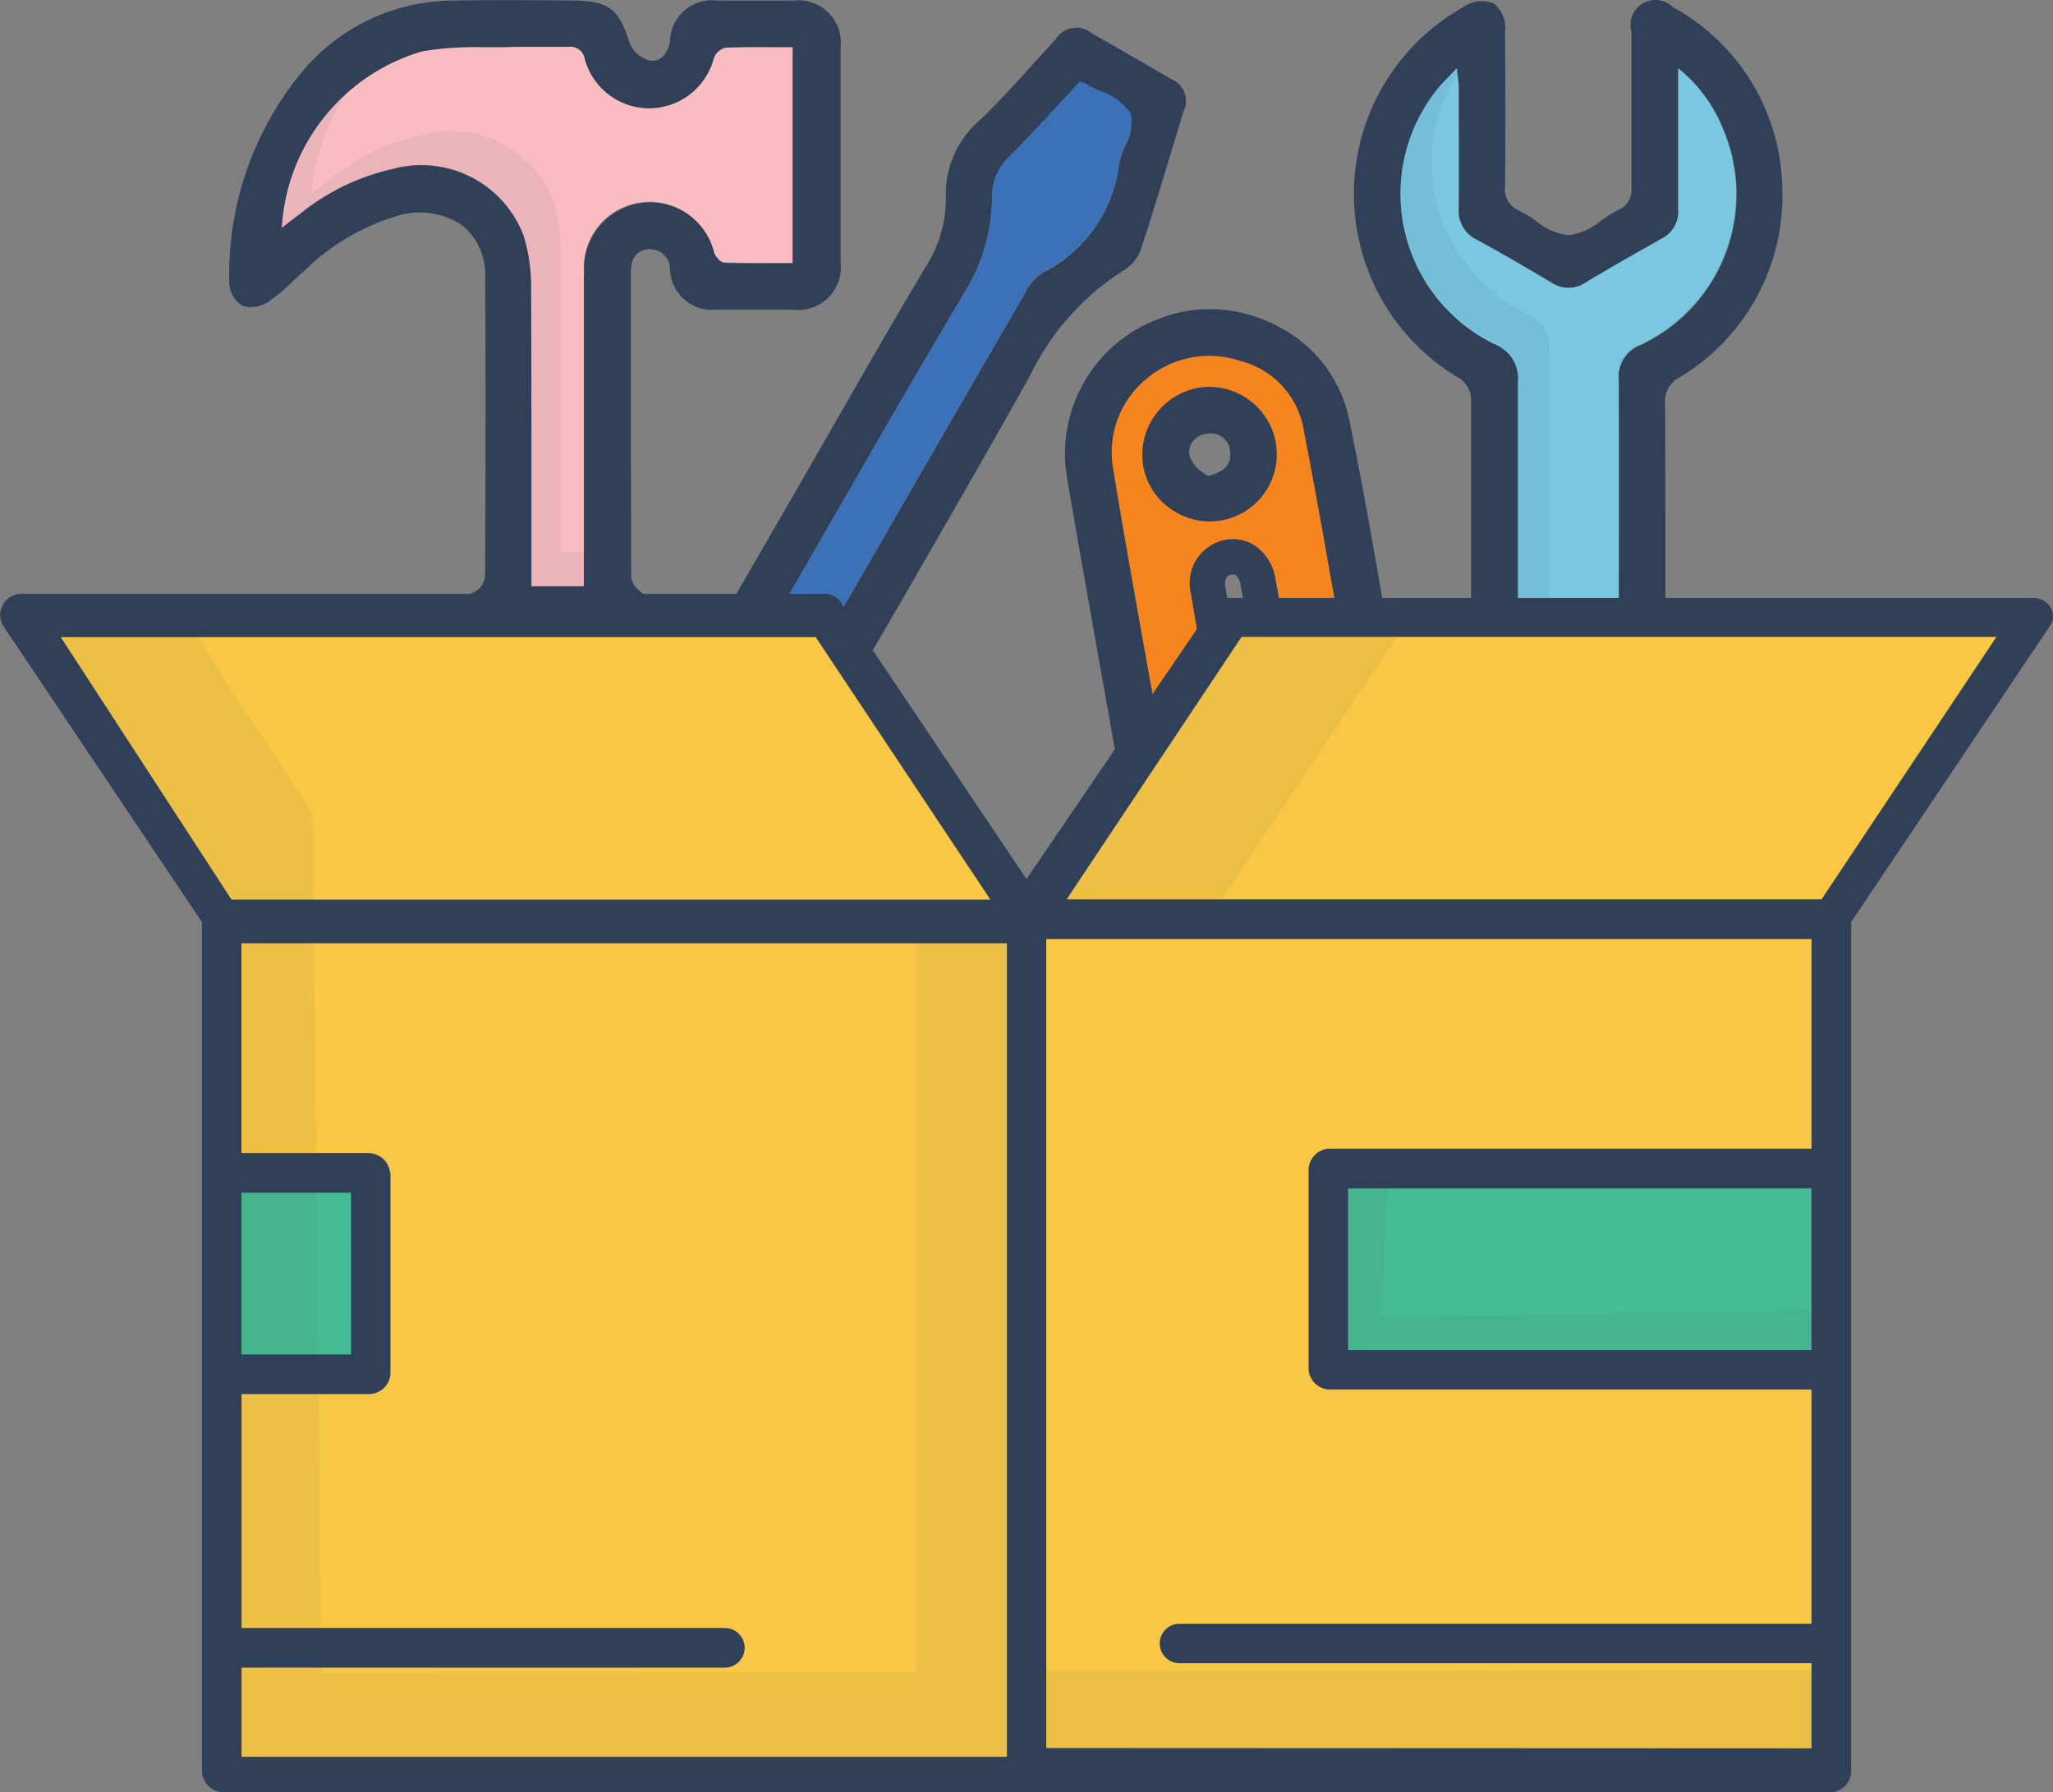 <svg xmlns="http://www.w3.org/2000/svg" xmlns:xlink="http://www.w3.org/1999/xlink" width="32.069" height="27.992" viewBox="0 0 32.069 27.992">
  <rect x="0" y="0" width="32.069" height="27.992" fill="#808080" stroke="none"/>
  <defs>
    <clipPath id="clip-path">
      <rect id="Rectangle_2419" data-name="Rectangle 2419" width="7.781" height="3.173" fill="none"/>
    </clipPath>
    <clipPath id="clip-path-2">
      <rect id="Rectangle_2420" data-name="Rectangle 2420" width="28.147" height="18.013" fill="none"/>
    </clipPath>
    <clipPath id="clip-path-3">
      <rect id="Rectangle_2421" data-name="Rectangle 2421" width="5.766" height="4.613" fill="none"/>
    </clipPath>
  </defs>
  <g id="Group_3475" data-name="Group 3475" transform="translate(-439.316 -1075.799)">
    <path id="Path_5962" data-name="Path 5962" d="M463.325,1078.457h-.261c-.258,0-.5,0-.747.008a.263.263,0,0,0-.187.163,1.048,1.048,0,0,1-1.006.785h-.016a1.044,1.044,0,0,1-.995-.774.23.23,0,0,0-.261-.186c-.143,0-.285,0-.428,0-.193,0-.393,0-.59.005-.109,0-.22,0-.33,0a4.909,4.909,0,0,0-.934.066,3.056,3.056,0,0,0-2.185,2.682l-.008.078.147-.111.144-.109a3.524,3.524,0,0,1,1.444-.7,1.706,1.706,0,0,1,2.042,1.03,2.649,2.649,0,0,1,.12.816c.008,1.074.008,2.166.006,3.221q0,.559,0,1.119v.331h.822v-1.616q0-1.637,0-3.274a1.03,1.03,0,0,1,2.028-.324c.021.061.1.155.165.157.262.009.527.008.784.007h.279v-3.377Z" transform="translate(-11.665 -1.927)" fill="#f9bdc1"/>
    <path id="Path_5963" data-name="Path 5963" d="M459.746,1088.156v-.332q0-.559,0-1.119c0-1.055,0-2.148-.006-3.221a2.646,2.646,0,0,0-.12-.817,1.706,1.706,0,0,0-2.042-1.03,3.517,3.517,0,0,0-1.444.7l-.144.109-.147.111.009-.079a3.374,3.374,0,0,1,.58-1.542,3.346,3.346,0,0,0-1.046,2.077l-.008.079.147-.111.144-.109a3.532,3.532,0,0,1,1.444-.7,1.706,1.706,0,0,1,2.042,1.03,2.651,2.651,0,0,1,.12.816c.008,1.074.008,2.166.006,3.221q0,.559,0,1.119v.331h.822v-.536Z" transform="translate(-11.665 -3.734)" fill="#304058" opacity="0.07"/>
    <path id="Path_5964" data-name="Path 5964" d="M524.273,1080.637a2.324,2.324,0,0,0-.651-.911l-.057-.048v.075q0,.32,0,.628c0,.521,0,1.013,0,1.509a.466.466,0,0,1-.258.455c-.375.211-.778.439-1.181.681a.481.481,0,0,1-.545,0c-.43-.257-.809-.475-1.161-.667a.491.491,0,0,1-.278-.493c.008-.485.006-.977,0-1.453v-.432a1.032,1.032,0,0,0-.012-.133c0-.027-.007-.059-.011-.1l-.008-.073-.051.053-.087.09c-.051.052-.091.093-.13.139a2.61,2.61,0,0,0,.848,4.029.578.578,0,0,1,.372.6c-.006,1.558-.005,3.143,0,4.676v1.889h1.58v-1.855c0-1.556,0-3.165,0-4.747a.527.527,0,0,1,.338-.55A2.6,2.6,0,0,0,524.273,1080.637Z" transform="translate(-58.041 -2.817)" fill="#79c7e0"/>
    <path id="Path_5965" data-name="Path 5965" d="M521.513,1090.534v-1.889c0-1.532,0-3.117,0-4.676a.578.578,0,0,0-.372-.6,2.6,2.6,0,0,1-1.075-3.71c0-.026-.007-.053-.01-.085l-.008-.074-.051.054-.087.09c-.051.052-.091.094-.13.139a2.61,2.61,0,0,0,.848,4.029.578.578,0,0,1,.371.6c-.006,1.559-.005,3.143,0,4.676v1.889h1.581v-.442Z" transform="translate(-57.995 -2.685)" fill="#304058" opacity="0.07"/>
    <g id="Group_3465" data-name="Group 3465" transform="translate(456.577 1081.254)">
      <path id="Path_5966" data-name="Path 5966" d="M506.656,1102.11l-2.925.517c-.016-.057-.033-.1-.042-.148-.268-1.514-.548-3.026-.8-4.543a1.489,1.489,0,0,1,1.952-1.629,1.307,1.307,0,0,1,.947.967C506.1,1098.873,506.367,1100.478,506.656,1102.11Zm-2.1-3.31a1.085,1.085,0,1,0-.376-2.137,1.085,1.085,0,0,0,.376,2.137Zm.714,1.733c-.047-.268-.092-.536-.143-.8s-.244-.43-.477-.383a.411.411,0,0,0-.3.514q.136.8.284,1.606a.392.392,0,0,0,.465.366.388.388,0,0,0,.315-.5C505.366,1101.067,505.315,1100.8,505.268,1100.532Z" transform="translate(-502.735 -1096.091)" fill="#f6851f"/>
      <path id="Path_5967" data-name="Path 5967" d="M503.271,1102.42l-.049-.169a.95.95,0,0,1-.03-.112q-.115-.651-.232-1.3c-.19-1.062-.388-2.16-.565-3.243a1.584,1.584,0,0,1,.549-1.475,1.622,1.622,0,0,1,1.583-.306,1.441,1.441,0,0,1,1.037,1.071c.224,1.153.429,2.335.628,3.478q.118.677.238,1.359l.024.135ZM504,1096a1.36,1.36,0,0,0-.882.328,1.312,1.312,0,0,0-.455,1.222c.178,1.081.374,2.177.565,3.239q.117.651.233,1.3a.156.156,0,0,0,0,.016l2.67-.472q-.108-.616-.214-1.225c-.2-1.142-.4-2.322-.627-3.473a1.185,1.185,0,0,0-.856-.864A1.36,1.36,0,0,0,504,1096Zm.649,5.612a.53.53,0,0,1-.519-.485q-.15-.8-.285-1.608a.547.547,0,0,1,.411-.671.5.5,0,0,1,.385.071.638.638,0,0,1,.253.42c.036.187.068.375.1.563l.087.489c.033.186.067.372.1.558a.522.522,0,0,1-.428.654A.607.607,0,0,1,504.651,1101.613Zm-.281-2.5a.3.3,0,0,0-.057.006c-.153.031-.228.168-.2.358q.136.8.284,1.6c.026.137.1.291.307.257s.224-.2.2-.341c-.029-.185-.063-.369-.1-.552l-.087-.491c-.033-.186-.065-.373-.1-.558a.369.369,0,0,0-.137-.244A.212.212,0,0,0,504.37,1099.111Zm-.36-.522a1.222,1.222,0,0,1-.713-.232,1.2,1.2,0,0,1-.5-.791,1.234,1.234,0,0,1,.989-1.4,1.222,1.222,0,1,1,.219,2.425Zm0-2.171a.941.941,0,0,0-.167.015.959.959,0,0,0-.768,1.089.958.958,0,0,0,1.1.778h0a.949.949,0,0,0-.161-1.883Z" transform="translate(-502.373 -1095.727)" fill="#f6851f"/>
    </g>
    <path id="Path_5968" data-name="Path 5968" d="M523.286,1078.788a3.285,3.285,0,0,0-1.709-2.84.389.389,0,0,0-.647.384v.329c0,.689,0,1.4,0,2.1a.344.344,0,0,1-.212.359,2.293,2.293,0,0,0-.259.161,1.007,1.007,0,0,1-.513.231.988.988,0,0,1-.509-.225,2.181,2.181,0,0,0-.264-.161.363.363,0,0,1-.217-.383c.008-.816.005-1.635,0-2.406a.489.489,0,0,0-.179-.447.5.5,0,0,0-.486.066,3.343,3.343,0,0,0-.088,5.767.407.407,0,0,1,.222.4c0,1.459,0,2.943,0,4.379v1.574c0,.012,0,.025,0,.037l.3.03c.143.015.287.03.431.043v-1.7c0-1.532,0-3.117,0-4.676a.577.577,0,0,0-.371-.6,2.61,2.61,0,0,1-.848-4.029c.039-.046.079-.087.13-.139l.087-.09.051-.054.008.074c0,.036.008.067.011.094a1.076,1.076,0,0,1,.012.133v.423c0,.479,0,.975,0,1.462a.491.491,0,0,0,.278.493c.35.192.73.41,1.161.668a.482.482,0,0,0,.545,0c.4-.242.806-.47,1.181-.682a.466.466,0,0,0,.258-.455c0-.5,0-.988,0-1.509,0-.205,0-.414,0-.628v-.074l.057.049a2.316,2.316,0,0,1,.651.911,2.6,2.6,0,0,1-1.294,3.372.527.527,0,0,0-.338.55c.005,1.579,0,3.185,0,4.739v1.713h.065l.268,0c.129,0,.261-.005.393,0v-1.431c0-1.528,0-3.108-.005-4.661a.42.42,0,0,1,.238-.415A3.3,3.3,0,0,0,523.286,1078.788Z" transform="translate(-56.13 -0.038)" fill="#304058"/>
    <path id="Path_5969" data-name="Path 5969" d="M502.849,1094.248a1.342,1.342,0,0,1,.969.993c.224,1.156.43,2.34.63,3.486q.1.579.2,1.162c.273-.079.5-.141.718-.192l-.013-.074q-.121-.678-.238-1.359c-.178-1.028-.362-2.092-.577-3.13a2.112,2.112,0,0,0-1.066-1.406,2.291,2.291,0,0,0-1.108-.29,2.137,2.137,0,0,0-.747.134,2.25,2.25,0,0,0-1.474,2.539c.172,1.006.354,2.027.53,3.015q.117.654.232,1.309l.033.186.239-.048c.158-.031.316-.063.474-.1l0-.017q-.115-.651-.232-1.3c-.19-1.061-.387-2.159-.565-3.241a1.483,1.483,0,0,1,.513-1.38A1.522,1.522,0,0,1,502.849,1094.248Z" transform="translate(-44.153 -12.81)" fill="#304058"/>
    <path id="Path_5970" data-name="Path 5970" d="M464.893,1081.657a4.01,4.01,0,0,1,1.492-1.657.61.61,0,0,0,.241-.323c.206-.632.4-1.281.59-1.907l.067-.221a.372.372,0,0,0-.2-.52c-.374-.22-.774-.451-1.223-.706a.379.379,0,0,0-.571.091c-.131.139-.262.284-.388.424-.256.283-.521.576-.8.841a1.516,1.516,0,0,0-.527,1.215,1.983,1.983,0,0,1-.324,1.088c-.5.838-.994,1.7-1.471,2.531q-.295.513-.59,1.027c-.271.47-.544.94-.81,1.4l-.36.622h-.019l-.16,0a3,3,0,0,1-.34-.007.414.414,0,0,1-.212-.1c-.171-.139-.339-.283-.5-.43a.335.335,0,0,1-.129-.2c-.006-1.38-.005-2.783-.005-4.139v-.648c0-.269.151-.337.278-.346a.312.312,0,0,1,.333.32.655.655,0,0,0,.723.623c.346,0,.724,0,1.19,0a.666.666,0,0,0,.751-.744c0-1.153,0-2.28,0-3.348a.662.662,0,0,0-.734-.735c-.365,0-.754,0-1.19,0a.657.657,0,0,0-.741.632.4.4,0,0,1-.139.267.233.233,0,0,1-.184.036.464.464,0,0,1-.307-.272c-.165-.532-.327-.656-.863-.663-.6-.007-1.251-.012-1.884,0a3.087,3.087,0,0,0-2.368,1.111,4.975,4.975,0,0,0-1.138,3.327.448.448,0,0,0,.208.331.492.492,0,0,0,.392-.058,2.738,2.738,0,0,0,.376-.312c.061-.057.122-.114.185-.167a3.5,3.5,0,0,1,1.47-.871,1.185,1.185,0,0,1,1.017.157.992.992,0,0,1,.348.807c.012,1.559.006,3.1,0,4.663a.326.326,0,0,1-.155.245.979.979,0,0,0-.575.948q0,.674,0,1.349v.573l.726.012v-1.96a.27.27,0,0,1,.069-.2.292.292,0,0,1,.214-.071h0c.578,0,1.156,0,1.734,0h0c.19,0,.282.091.29.287a1.163,1.163,0,0,1-.167.7c-.267.43-.515.865-.746,1.277l.825.024.131-.228c.248-.431.5-.877.764-1.31.04-.068.195-.158.26-.122.494.273.975.552,1.484.846l.395.229-.017.029-.124.219c-.084.148-.164.287-.244.424.329.012.59.024.835.036l.026-.058a2.665,2.665,0,0,0,.2-.533.792.792,0,0,0-.307-.743l-.019-.018.052-.094c.027-.05.054-.1.082-.147q.406-.7.814-1.4C463.572,1083.981,464.25,1082.815,464.893,1081.657Zm-6.973-1.588q0,1.644,0,3.29v1.6H457.1v-.332q0-.559,0-1.119c0-1.056,0-2.148-.006-3.221a2.648,2.648,0,0,0-.12-.816,1.706,1.706,0,0,0-2.042-1.03,3.521,3.521,0,0,0-1.444.7l-.145.11-.146.111.009-.079a3.056,3.056,0,0,1,2.185-2.681,4.92,4.92,0,0,1,.934-.066c.11,0,.22,0,.33,0,.2-.006.4-.005.59-.005.143,0,.285,0,.428,0a.227.227,0,0,1,.261.186,1.044,1.044,0,0,0,.994.774h.016a1.048,1.048,0,0,0,1.006-.785.264.264,0,0,1,.187-.163c.246-.01.489-.008.747-.007h.3v3.377h-.524c-.179,0-.36,0-.54-.007-.068,0-.144-.1-.165-.157a1.03,1.03,0,0,0-2.028.325Zm3.569,6.051c-.027.047-.055.094-.088.15l-.072.121-.708-.412.055-.1c.026-.051.051-.1.078-.146q.413-.716.825-1.433c.737-1.283,1.5-2.61,2.269-3.9a2.875,2.875,0,0,0,.448-1.521.848.848,0,0,1,.275-.635c.263-.266.521-.545.77-.814l.309-.333.015-.016.021.007.031.01a.182.182,0,0,1,.04.016c.071.043.154.081.235.12a.9.9,0,0,1,.465.342.687.687,0,0,1-.077.486,1.653,1.653,0,0,0-.1.3,2.183,2.183,0,0,1-1.2,1.7.792.792,0,0,0-.27.318c-.875,1.507-1.76,3.041-2.617,4.524Z" transform="translate(-9.483)" fill="#304058"/>
    <path id="Path_5971" data-name="Path 5971" d="M488.341,1080.943a.9.9,0,0,0-.465-.343c-.08-.038-.164-.077-.235-.119a.166.166,0,0,0-.04-.015l-.031-.01-.021-.007-.015.016-.309.333c-.249.27-.507.548-.77.814a.847.847,0,0,0-.275.635,2.875,2.875,0,0,1-.448,1.521c-.771,1.3-1.534,2.625-2.273,3.91q-.41.714-.821,1.427c-.027.047-.052.095-.078.146l-.055.105.708.412.072-.121c.033-.055.061-.1.088-.15l.7-1.219c.858-1.485,1.745-3.021,2.62-4.529a.794.794,0,0,1,.27-.318,2.183,2.183,0,0,0,1.2-1.7,1.658,1.658,0,0,1,.1-.3A.687.687,0,0,0,488.341,1080.943Z" transform="translate(-31.367 -3.376)" fill="#3c71b8"/>
    <path id="Path_5972" data-name="Path 5972" d="M471.158,1114.667c0-.812,0-1.587,0-2.361,0-.166.089-.237.249-.237q.867,0,1.734,0c.175,0,.25.078.258.254a1.135,1.135,0,0,1-.161.68c-.3.49-.588.994-.869,1.5a.282.282,0,0,1-.291.17C471.781,1114.66,471.485,1114.667,471.158,1114.667Z" transform="translate(-23.125 -26.341)" fill="#fff"/>
    <path id="Path_5973" data-name="Path 5973" d="M481.743,1115.4c-.169.295-.312.555-.468.806a.246.246,0,0,1-.172.1c-.816.007-1.633,0-2.5,0,.055-.1.089-.171.128-.238.313-.543.623-1.088.945-1.626.036-.061.173-.132.214-.109C480.506,1114.677,481.11,1115.03,481.743,1115.4Z" transform="translate(-28.536 -27.987)" fill="#fff"/>
    <path id="Path_5974" data-name="Path 5974" d="M506.156,1098.066a1.043,1.043,0,0,0-.6-.191,1.029,1.029,0,0,0-.186.017,1.062,1.062,0,0,0-.851,1.206,1.033,1.033,0,0,0,.426.679,1.048,1.048,0,1,0,1.209-1.712Zm-.627,1.2s-.075-.049-.1-.071a.5.5,0,0,1-.176-.217.277.277,0,0,1,.029-.234.331.331,0,0,1,.241-.138.3.3,0,0,1,.354.267C505.906,1099.077,505.8,1099.2,505.528,1099.269Z" transform="translate(-47.347 -16.033)" fill="#304058"/>
    <path id="Path_5975" data-name="Path 5975" d="M508.178,1109.624a.665.665,0,0,1-.652-.6q-.15-.8-.284-1.611a.685.685,0,0,1,.52-.827.639.639,0,0,1,.489.092.769.769,0,0,1,.311.509c.036.189.068.378.1.568l.085.482c.034.188.068.376.1.564a.657.657,0,0,1-.541.81A.777.777,0,0,1,508.178,1109.624Zm-.279-2.5a.141.141,0,0,0-.029,0c-.1.021-.1.134-.089.2q.134.8.282,1.6c.031.167.105.154.15.147s.117-.019.091-.185c-.029-.184-.062-.368-.1-.552l-.086-.486c-.032-.187-.064-.374-.1-.56a.248.248,0,0,0-.078-.156A.078.078,0,0,0,507.9,1107.121Z" transform="translate(-49.324 -22.351)" fill="#304058"/>
    <path id="Path_5976" data-name="Path 5976" d="M440.906,1111.043l12.067-.14,3.541,4.426,3.168-4.38h12.3l.047.279-2.935,4.566-.047,13.186-25.02.047-.14-13.419Z" transform="translate(-1.154 -25.495)" fill="#f8c745"/>
    <path id="Path_5977" data-name="Path 5977" d="M515.258,1142.609l7.594-.047.047,2.749-.326.326-7.455.14Z" transform="translate(-55.053 -48.489)" fill="#46bc94"/>
    <g id="Group_3468" data-name="Group 3468" transform="translate(460.136 1094.012)" opacity="0.06">
      <g id="Group_3467" data-name="Group 3467" transform="translate(0 0)">
        <g id="Group_3466" data-name="Group 3466" clip-path="url(#clip-path)">
          <path id="Path_5978" data-name="Path 5978" d="M516.142,1144.7l.1-2.369-.734,0-.14,3.168,7.455-.14.326-.326-.008-.469Z" transform="translate(-515.374 -1142.333)" fill="#304058"/>
        </g>
      </g>
    </g>
    <path id="Path_5979" data-name="Path 5979" d="M451.289,1142.888l2.493-.069.023,3.192-2.376-.07Z" transform="translate(-8.695 -48.674)" fill="#46bc94"/>
    <g id="Group_3471" data-name="Group 3471" transform="translate(439.681 1085.31)" opacity="0.06">
      <g id="Group_3470" data-name="Group 3470" transform="translate(0 0)">
        <g id="Group_3469" data-name="Group 3469" clip-path="url(#clip-path-2)">
          <path id="Path_5980" data-name="Path 5980" d="M456.14,1127.14l-.033-11.512-1.5-.1v11.619l-9.3.017-.14-13.419-2.088-3.2-2.432.028,2.982,4.566.14,13.419,25.02-.047,0-1.395Z" transform="translate(-440.65 -1110.545)" fill="#304058"/>
        </g>
      </g>
    </g>
    <g id="Group_3474" data-name="Group 3474" transform="translate(455.558 1085.467)" opacity="0.06">
      <g id="Group_3473" data-name="Group 3473" transform="translate(0 0)">
        <g id="Group_3472" data-name="Group 3472" clip-path="url(#clip-path-3)">
          <path id="Path_5981" data-name="Path 5981" d="M498.65,1115.554l3.145-4.438h2.621l-3.075,4.613Z" transform="translate(-498.65 -1111.116)" fill="#304058"/>
        </g>
      </g>
    </g>
    <path id="Path_5982" data-name="Path 5982" d="M460.373,1121.486h7.24v-2.527h-7.24Zm7.24-6.422H455.659V1127.7l11.954.005v-1.33H457.74a.308.308,0,1,1,0-.616h9.873V1122.1h-7.547a.339.339,0,0,1-.309-.309v-3.143a.34.34,0,0,1,.309-.309h7.547Zm-11.636-.619h11.792l2.732-4.1H458.709Zm11.946,13.944H442.78a.339.339,0,0,1-.309-.309V1114.8l-3.093-4.61a.329.329,0,0,1,.26-.517h12.57a.281.281,0,0,1,.257.159l2.885,4.295,2.891-4.24a.272.272,0,0,1,.252-.151h12.572a.316.316,0,0,1,.293.167.271.271,0,0,1-.036.293l-3.079,4.587-.011.017v13.284a.339.339,0,0,1-.309.309m-24.991-13.944h11.855l-2.729-4.1H440.265l2.647,4.068Zm1.867,4.577h-1.711v2.527H444.8Zm.616-.306v3.142a.34.34,0,0,1-.309.309h-2.017v3.654h7.549a.309.309,0,0,1,0,.619h-7.549v1.393h11.956v-12.707H443.087v3.279H445.1a.34.34,0,0,1,.309.31" transform="translate(0 -24.598)" fill="#304058"/>
  </g>
</svg>
